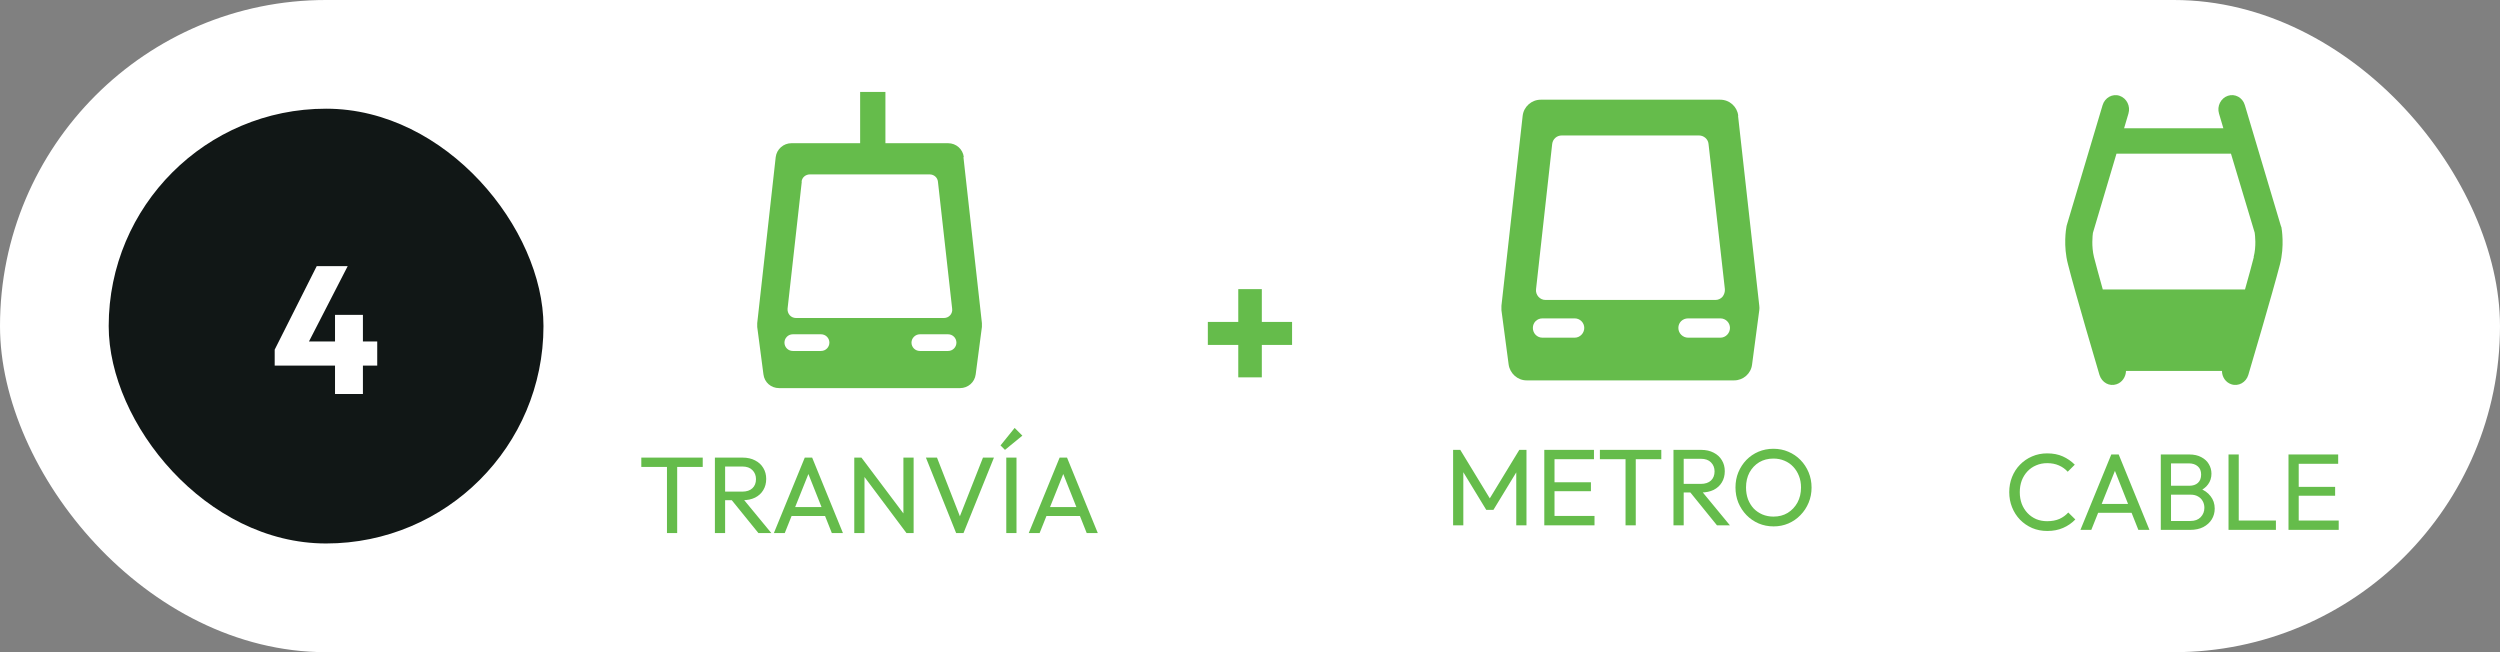 <svg width="276" height="72" viewBox="0 0 276 72" fill="none" xmlns="http://www.w3.org/2000/svg">
<rect x="0" y="0" width="276" height="72" fill="#808080" stroke="none"/>
<rect width="276" height="72" rx="36" fill="white"/>
<rect x="12" y="12" width="48" height="48" rx="24" fill="#111716"/>
<path d="M30.326 38.6L34.966 29.38H38.386L33.646 38.6H30.326ZM30.326 40.36V38.6L31.366 37.7H41.646V40.36H30.326ZM36.986 43.5V34.76H40.066V43.5H36.986Z" fill="white"/>
<path d="M106.405 17.345C106.298 16.468 105.568 15.81 104.666 15.81H97.75V10.153H94.959V15.81H87.377C86.497 15.81 85.745 16.468 85.638 17.345L83.597 35.677C83.597 35.808 83.597 35.962 83.597 36.093L84.285 41.334C84.392 42.211 85.122 42.847 86.003 42.847H105.997C106.856 42.847 107.608 42.211 107.716 41.334L108.403 36.093C108.403 35.962 108.403 35.808 108.403 35.677L106.363 17.345H106.405ZM88.494 20.064C88.537 19.582 88.945 19.253 89.418 19.253H102.626C103.12 19.253 103.506 19.604 103.549 20.064L105.117 34.076C105.16 34.339 105.074 34.602 104.902 34.8C104.73 34.997 104.473 35.107 104.215 35.107H87.871C87.614 35.107 87.356 34.997 87.184 34.8C87.012 34.602 86.926 34.339 86.948 34.076L88.516 20.064H88.494ZM90.642 38.747H87.528C87.012 38.747 86.604 38.33 86.604 37.826C86.604 37.321 87.012 36.905 87.528 36.905H90.642C91.157 36.905 91.565 37.321 91.565 37.826C91.565 38.33 91.157 38.747 90.642 38.747ZM104.666 38.747H101.552C101.036 38.747 100.628 38.33 100.628 37.826C100.628 37.321 101.058 36.905 101.552 36.905H104.666C105.181 36.905 105.589 37.321 105.589 37.826C105.589 38.33 105.181 38.747 104.666 38.747Z" fill="#65BC4B"/>
<path d="M73.633 58.847V50.759H74.761V58.847H73.633ZM70.801 51.551V50.519H77.581V51.551H70.801ZM79.681 55.223V54.275H81.937C82.425 54.275 82.801 54.151 83.065 53.903C83.329 53.655 83.461 53.319 83.461 52.895C83.461 52.495 83.329 52.163 83.065 51.899C82.809 51.635 82.437 51.503 81.949 51.503H79.681V50.519H81.985C82.513 50.519 82.973 50.623 83.365 50.831C83.757 51.031 84.057 51.307 84.265 51.659C84.481 52.011 84.589 52.415 84.589 52.871C84.589 53.343 84.481 53.755 84.265 54.107C84.057 54.459 83.757 54.735 83.365 54.935C82.973 55.127 82.513 55.223 81.985 55.223H79.681ZM78.925 58.847V50.519H80.053V58.847H78.925ZM83.725 58.847L80.701 55.115L81.769 54.743L85.153 58.847H83.725ZM85.438 58.847L88.846 50.519H89.662L93.058 58.847H91.834L89.038 51.803H89.458L86.638 58.847H85.438ZM87.058 56.963V55.979H91.438V56.963H87.058ZM94.312 58.847V50.519H95.104L95.44 51.827V58.847H94.312ZM100.072 58.847L94.96 52.019L95.104 50.519L100.228 57.335L100.072 58.847ZM100.072 58.847L99.736 57.611V50.519H100.864V58.847H100.072ZM105.556 58.847L102.22 50.519H103.444L106.192 57.563H105.748L108.52 50.519H109.732L106.372 58.847H105.556ZM111.093 58.847V50.519H112.221V58.847H111.093ZM110.949 49.667L110.457 49.175L112.017 47.243L112.869 48.095L110.949 49.667ZM113.575 58.847L116.983 50.519H117.799L121.195 58.847H119.971L117.175 51.803H117.595L114.775 58.847H113.575ZM115.195 56.963V55.979H119.575V56.963H115.195Z" fill="#65BC4B"/>
<path d="M133.345 38.08V35.54H142.645V38.08H133.345ZM136.705 31.92H139.305V41.66H136.705V31.92Z" fill="#65BC4B"/>
<path d="M191.903 12.777C191.786 11.772 190.942 11.007 189.91 11.007H170.096C169.088 11.007 168.22 11.772 168.103 12.777L165.758 33.762C165.758 33.93 165.758 34.073 165.758 34.241L166.555 40.247C166.696 41.228 167.54 41.993 168.525 41.993H191.458C192.443 41.993 193.31 41.252 193.428 40.247L194.225 34.241C194.248 34.073 194.248 33.93 194.225 33.762L191.88 12.777H191.903ZM169.58 31.92L171.362 15.888C171.432 15.338 171.878 14.955 172.417 14.955H187.565C188.105 14.955 188.574 15.361 188.621 15.888L190.426 31.92C190.45 32.207 190.356 32.518 190.168 32.757C189.957 32.996 189.676 33.116 189.371 33.116H170.635C170.33 33.116 170.049 32.996 169.838 32.757C169.65 32.542 169.533 32.231 169.58 31.92ZM173.848 37.28H170.283C169.697 37.28 169.228 36.801 169.228 36.203C169.228 35.605 169.697 35.15 170.283 35.15H173.848C174.434 35.15 174.903 35.629 174.903 36.203C174.903 36.777 174.434 37.28 173.848 37.28ZM189.934 37.28H186.369C185.783 37.28 185.291 36.801 185.291 36.203C185.291 35.605 185.76 35.15 186.369 35.15H189.934C190.52 35.15 190.989 35.629 190.989 36.203C190.989 36.777 190.52 37.28 189.934 37.28Z" fill="#65BC4B"/>
<path d="M160.423 57.993V49.666H161.215L164.743 55.462H164.203L167.731 49.666H168.523V57.993H167.395V51.645L167.659 51.718L164.875 56.289H164.083L161.299 51.718L161.551 51.645V57.993H160.423ZM170.49 57.993V49.666H171.618V57.993H170.49ZM171.258 57.993V56.962H176.034V57.993H171.258ZM171.258 54.225V53.242H175.638V54.225H171.258ZM171.258 50.697V49.666H175.974V50.697H171.258ZM179.46 57.993V49.906H180.588V57.993H179.46ZM176.628 50.697V49.666H183.408V50.697H176.628ZM185.508 54.37V53.422H187.764C188.252 53.422 188.628 53.297 188.892 53.05C189.156 52.801 189.288 52.465 189.288 52.041C189.288 51.642 189.156 51.309 188.892 51.045C188.636 50.782 188.264 50.65 187.776 50.65H185.508V49.666H187.812C188.34 49.666 188.8 49.77 189.192 49.977C189.584 50.178 189.884 50.453 190.092 50.806C190.308 51.157 190.416 51.562 190.416 52.017C190.416 52.489 190.308 52.901 190.092 53.254C189.884 53.605 189.584 53.882 189.192 54.081C188.8 54.273 188.34 54.37 187.812 54.37H185.508ZM184.752 57.993V49.666H185.88V57.993H184.752ZM189.552 57.993L186.528 54.261L187.596 53.889L190.98 57.993H189.552ZM195.809 58.114C195.217 58.114 194.665 58.005 194.153 57.789C193.641 57.566 193.193 57.258 192.809 56.865C192.425 56.465 192.125 56.005 191.909 55.486C191.701 54.965 191.597 54.41 191.597 53.818C191.597 53.218 191.701 52.661 191.909 52.15C192.125 51.63 192.421 51.173 192.797 50.782C193.181 50.389 193.625 50.086 194.129 49.87C194.641 49.654 195.193 49.545 195.785 49.545C196.377 49.545 196.925 49.654 197.429 49.87C197.941 50.086 198.389 50.389 198.773 50.782C199.157 51.173 199.457 51.63 199.673 52.15C199.889 52.669 199.997 53.23 199.997 53.83C199.997 54.422 199.889 54.977 199.673 55.498C199.457 56.017 199.157 56.474 198.773 56.865C198.397 57.258 197.953 57.566 197.441 57.789C196.937 58.005 196.393 58.114 195.809 58.114ZM195.785 57.033C196.385 57.033 196.909 56.898 197.357 56.626C197.813 56.346 198.173 55.965 198.437 55.486C198.701 54.998 198.833 54.441 198.833 53.818C198.833 53.353 198.757 52.929 198.605 52.545C198.453 52.154 198.241 51.813 197.969 51.526C197.697 51.237 197.377 51.017 197.009 50.865C196.641 50.706 196.233 50.626 195.785 50.626C195.193 50.626 194.669 50.761 194.213 51.033C193.765 51.306 193.409 51.681 193.145 52.161C192.889 52.642 192.761 53.194 192.761 53.818C192.761 54.282 192.833 54.714 192.977 55.114C193.129 55.505 193.337 55.846 193.601 56.133C193.873 56.413 194.193 56.633 194.561 56.794C194.937 56.953 195.345 57.033 195.785 57.033Z" fill="#65BC4B"/>
<path d="M251.845 25.056C251.845 25.056 251.826 24.933 251.787 24.872L247.829 11.6C247.58 10.761 246.739 10.31 245.955 10.576C245.171 10.843 244.731 11.723 244.98 12.543L245.458 14.161H234.5L234.979 12.543C235.227 11.723 234.787 10.843 234.003 10.576C233.219 10.31 232.378 10.781 232.129 11.6L228.171 24.872C228.171 24.872 228.133 24.995 228.133 25.056C228.094 25.261 227.769 27.145 228.305 29.173C229.07 32.224 231.67 41.031 231.785 41.4C232.053 42.239 232.875 42.69 233.659 42.424C234.29 42.219 234.692 41.604 234.711 40.949H245.305C245.305 41.604 245.706 42.219 246.337 42.424C247.122 42.69 247.963 42.219 248.212 41.4C248.326 41.031 250.927 32.224 251.711 29.173C252.227 27.145 251.902 25.261 251.864 25.056M248.823 28.374C248.613 29.214 248.25 30.524 247.848 31.958H232.148C231.747 30.504 231.383 29.214 231.173 28.374C230.886 27.186 231.02 25.998 231.058 25.712L233.659 16.966H246.299L248.919 25.691C248.957 25.978 249.11 27.186 248.804 28.374" fill="#65BC4B"/>
<path d="M226.02 58.62C225.42 58.62 224.864 58.512 224.352 58.296C223.84 58.072 223.392 57.764 223.008 57.372C222.632 56.98 222.34 56.524 222.132 56.004C221.924 55.484 221.82 54.928 221.82 54.336C221.82 53.736 221.924 53.176 222.132 52.656C222.34 52.136 222.632 51.684 223.008 51.3C223.392 50.908 223.836 50.604 224.34 50.388C224.852 50.164 225.408 50.052 226.008 50.052C226.664 50.052 227.24 50.164 227.736 50.388C228.232 50.612 228.672 50.916 229.056 51.3L228.276 52.08C228.012 51.784 227.688 51.552 227.304 51.384C226.928 51.216 226.496 51.132 226.008 51.132C225.568 51.132 225.164 51.212 224.796 51.372C224.428 51.524 224.108 51.744 223.836 52.032C223.564 52.32 223.352 52.66 223.2 53.052C223.056 53.444 222.984 53.872 222.984 54.336C222.984 54.8 223.056 55.228 223.2 55.62C223.352 56.012 223.564 56.352 223.836 56.64C224.108 56.928 224.428 57.152 224.796 57.312C225.164 57.464 225.568 57.54 226.008 57.54C226.528 57.54 226.98 57.456 227.364 57.288C227.748 57.112 228.072 56.876 228.336 56.58L229.116 57.348C228.732 57.748 228.28 58.06 227.76 58.284C227.248 58.508 226.668 58.62 226.02 58.62ZM229.679 58.5L233.087 50.172H233.903L237.299 58.5H236.075L233.279 51.456H233.699L230.879 58.5H229.679ZM231.299 56.616V55.632H235.679V56.616H231.299ZM239.308 58.5V57.516H241.828C242.308 57.516 242.684 57.376 242.956 57.096C243.228 56.808 243.364 56.464 243.364 56.064C243.364 55.792 243.304 55.548 243.184 55.332C243.064 55.108 242.888 54.932 242.656 54.804C242.432 54.676 242.168 54.612 241.864 54.612H239.308V53.628H241.696C242.096 53.628 242.412 53.524 242.644 53.316C242.884 53.1 243.004 52.792 243.004 52.392C243.004 51.992 242.88 51.688 242.632 51.48C242.384 51.264 242.056 51.156 241.648 51.156H239.308V50.172H241.672C242.216 50.172 242.668 50.272 243.028 50.472C243.396 50.664 243.672 50.92 243.856 51.24C244.048 51.56 244.144 51.912 244.144 52.296C244.144 52.744 244.02 53.136 243.772 53.472C243.532 53.808 243.176 54.072 242.704 54.264L242.8 53.904C243.336 54.096 243.752 54.388 244.048 54.78C244.352 55.164 244.504 55.62 244.504 56.148C244.504 56.588 244.396 56.984 244.18 57.336C243.964 57.688 243.652 57.972 243.244 58.188C242.844 58.396 242.352 58.5 241.768 58.5H239.308ZM238.552 58.5V50.172H239.68V58.5H238.552ZM246.029 58.5V50.172H247.157V58.5H246.029ZM246.797 58.5V57.468H251.261V58.5H246.797ZM252.65 58.5V50.172H253.778V58.5H252.65ZM253.418 58.5V57.468H258.194V58.5H253.418ZM253.418 54.732V53.748H257.798V54.732H253.418ZM253.418 51.204V50.172H258.134V51.204H253.418Z" fill="#65BC4B"/>
</svg>

